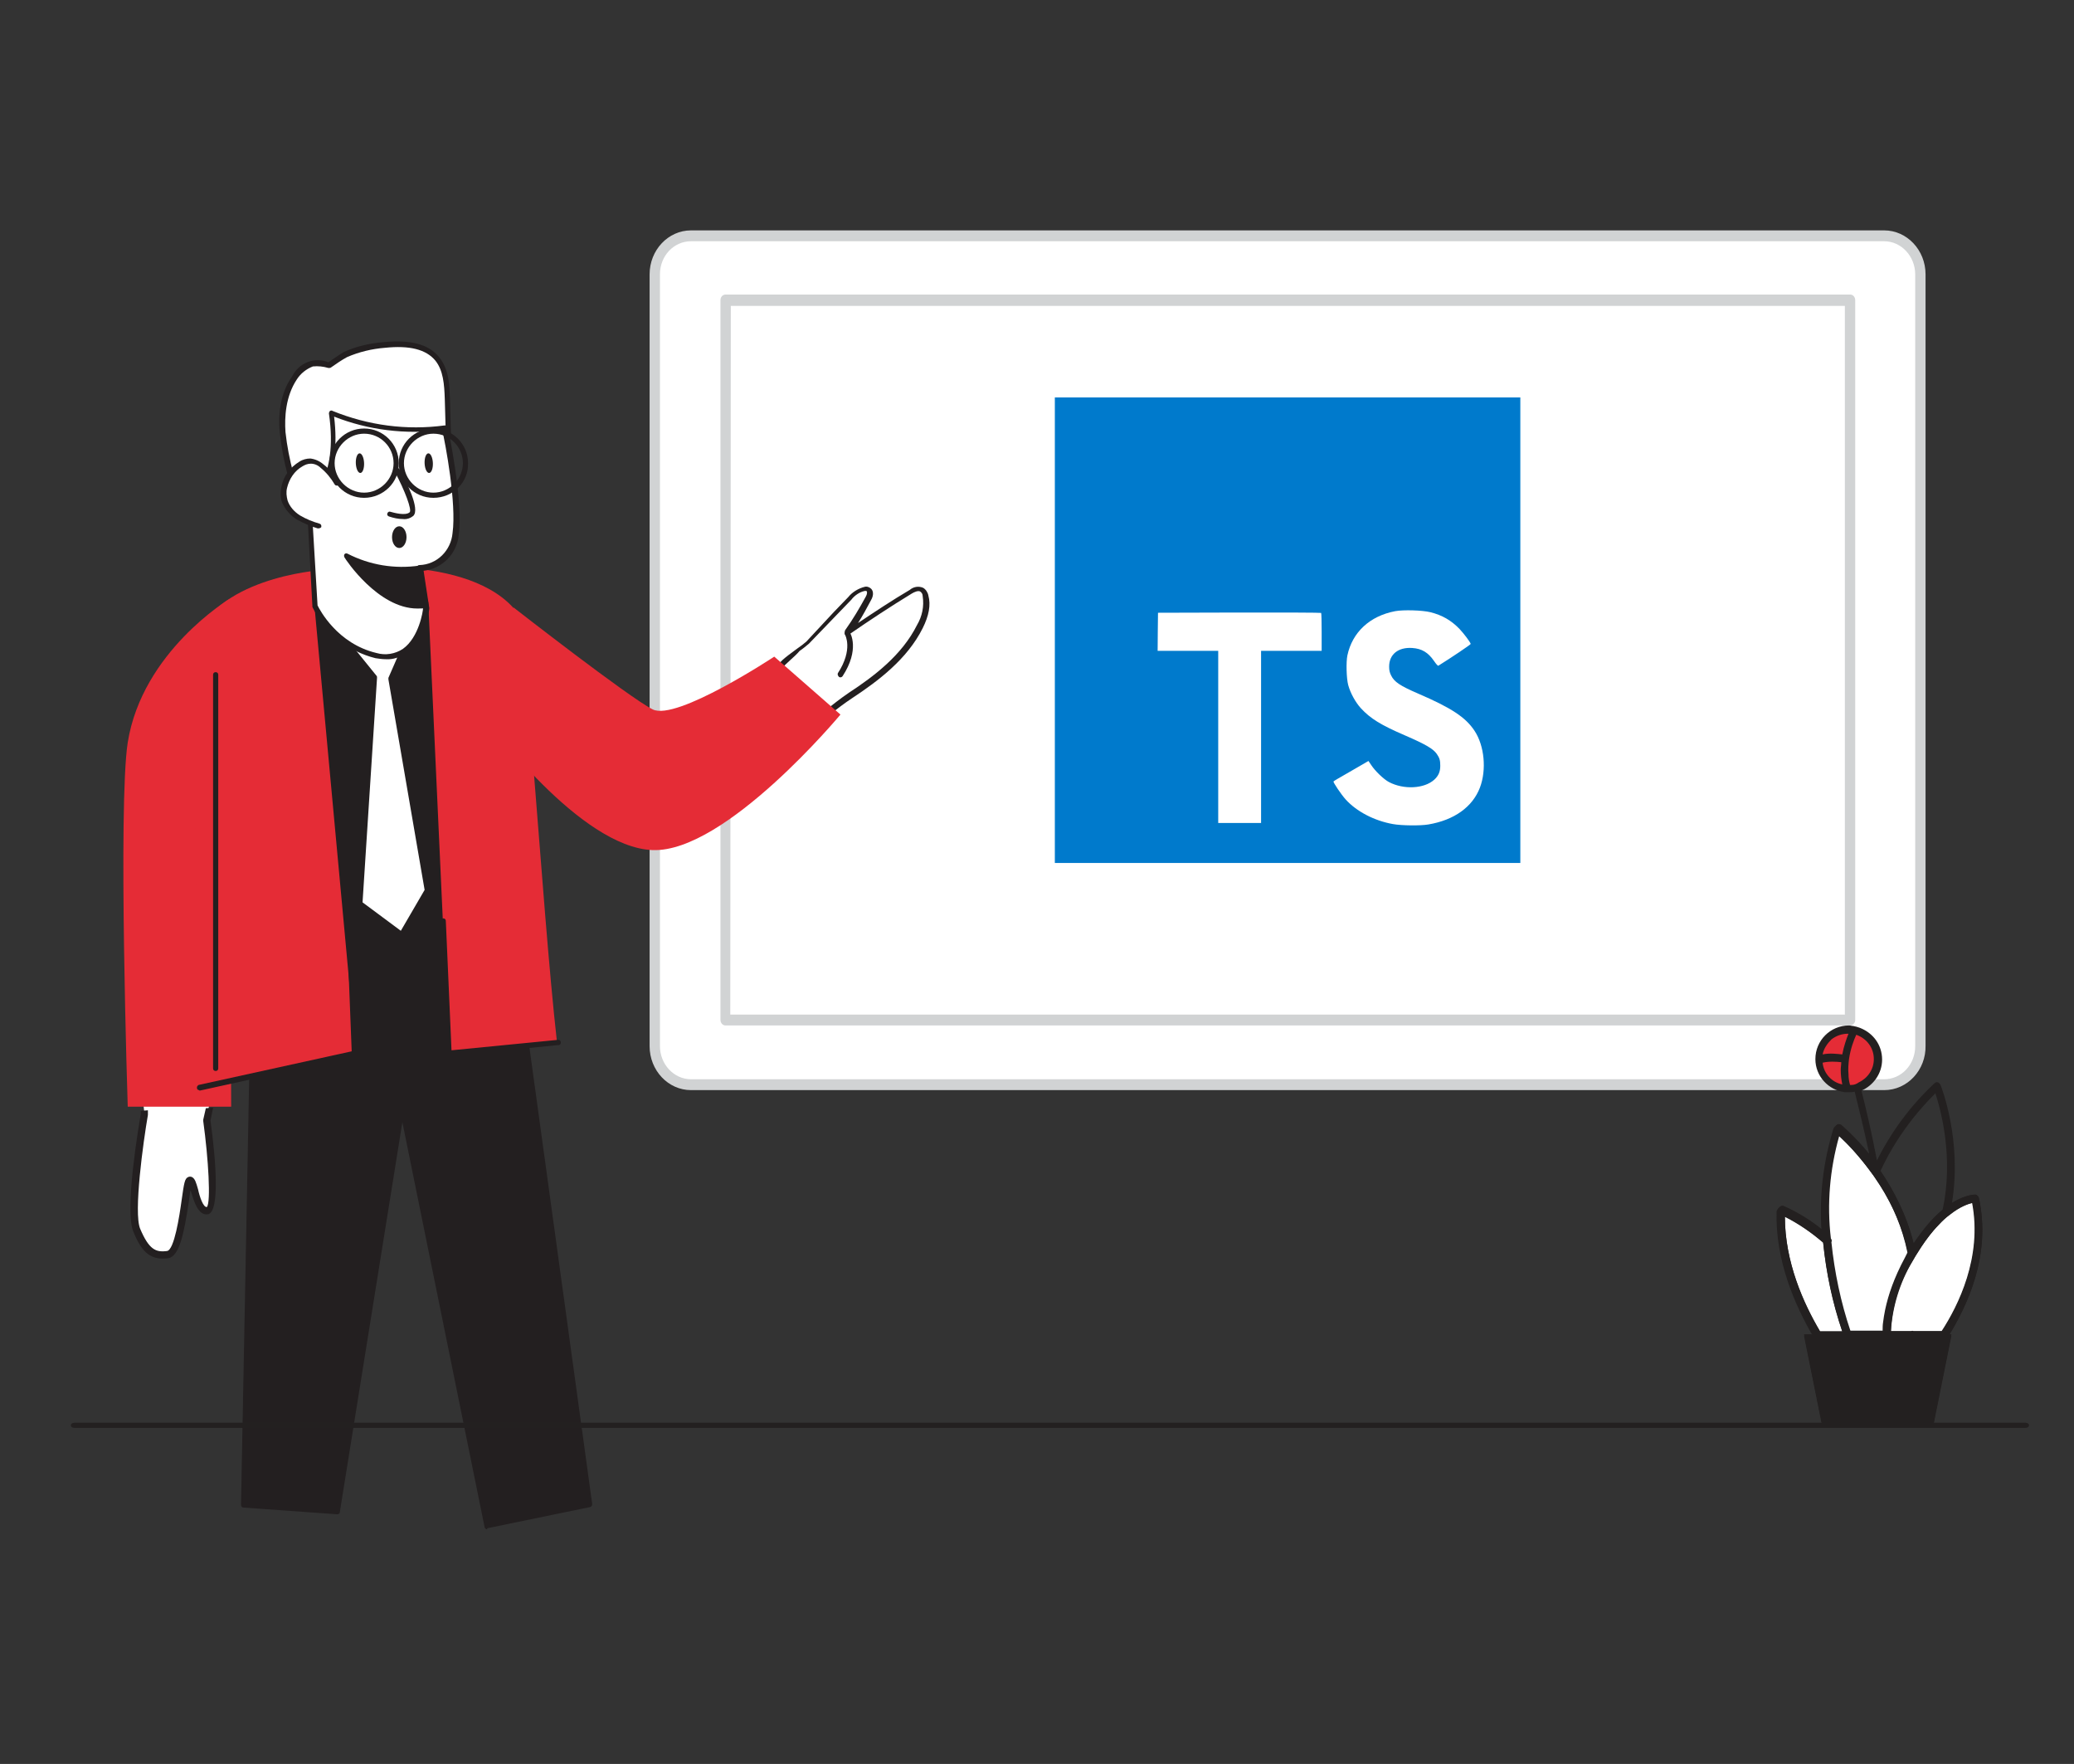 <svg width="401" height="341" viewBox="0 0 401 341" fill="none" xmlns="http://www.w3.org/2000/svg">
<rect x="0" y="0" width="401" height="341" fill="#333333" stroke="none"/>
<path d="M133.598 45.538H364.298C368.198 45.538 371.398 48.938 371.398 53.038V202.138C371.398 206.238 368.198 209.638 364.298 209.638H133.598C129.698 209.638 126.498 206.238 126.498 202.138V53.038C126.498 48.938 129.698 45.538 133.598 45.538Z" fill="white"/>
<path d="M364.298 210.738H133.598C129.198 210.738 125.598 206.938 125.598 202.238V53.038C125.598 48.338 129.198 44.538 133.598 44.538H364.298C368.698 44.538 372.298 48.338 372.298 53.038V202.138C372.398 206.838 368.798 210.738 364.298 210.738C364.398 210.738 364.398 210.738 364.298 210.738ZM133.598 46.638C130.298 46.638 127.598 49.438 127.598 53.038V202.238C127.598 205.738 130.298 208.638 133.598 208.638H364.298C367.598 208.638 370.298 205.838 370.298 202.238V53.038C370.298 49.538 367.598 46.638 364.298 46.638H133.598Z" fill="#D1D3D4"/>
<path d="M357.698 198.238H140.298C139.698 198.238 139.298 197.738 139.298 197.138V58.038C139.298 57.438 139.698 56.938 140.298 56.938H357.698C358.298 56.938 358.698 57.438 358.698 58.038V197.238C358.698 197.738 358.198 198.238 357.698 198.238ZM141.198 196.138H356.698V59.138H141.298L141.198 196.138Z" fill="#D1D3D4"/>
<path d="M27.598 212.438L27.998 215.838L27.598 218.438L26.498 225.838L25.798 236.038L26.698 239.238L27.998 241.238L29.198 242.338L32.098 242.638L32.898 242.438L33.998 240.738L34.698 238.538L34.998 236.238L35.898 230.438L36.398 229.038L36.998 228.938L37.998 231.538L39.098 233.538L39.998 234.038L40.698 232.938L41.198 229.238L40.698 224.538L40.598 221.338L39.998 218.038L40.098 215.638L40.498 213.238L28.098 211.438L27.598 212.438Z" fill="white"/>
<path d="M44.298 115.838C44.298 115.838 27.498 125.938 24.698 143.538C22.798 155.638 24.698 213.938 24.698 213.938H44.698L44.298 115.838Z" fill="#E52C36"/>
<path d="M49.198 181.438L47.098 291.038L65.198 292.238L77.698 214.138L94.198 295.138L113.998 291.038L97.898 173.838L49.198 181.438Z" fill="#231F20"/>
<path d="M94.198 295.638C94.098 295.638 93.998 295.638 93.898 295.538C93.798 295.438 93.698 295.338 93.698 295.238L77.798 216.938L65.698 292.338C65.698 292.638 65.398 292.738 65.198 292.738L47.098 291.438C46.798 291.438 46.598 291.238 46.598 290.938L48.698 181.338C48.698 181.138 48.898 180.938 49.098 180.838L97.798 173.238C97.898 173.238 98.098 173.238 98.198 173.338C98.298 173.438 98.398 173.538 98.398 173.638L114.498 290.738C114.498 291.038 114.398 291.238 114.098 291.338L94.198 295.438V295.638ZM77.698 213.638C77.898 213.638 78.098 213.838 78.198 214.038L94.598 294.438L113.498 290.538L97.498 174.338L49.698 181.738L47.598 290.438L64.798 291.738L77.198 214.038C77.298 213.838 77.498 213.638 77.698 213.638Z" fill="#231F20"/>
<path d="M56.798 94.438C55.798 90.938 55.098 87.238 54.598 83.638C54.298 79.938 54.798 76.138 56.798 73.038C57.598 71.738 58.798 70.838 60.198 70.338C61.298 70.138 62.498 70.338 63.498 70.638C64.498 69.938 65.598 69.238 66.698 68.538C69.098 67.438 71.598 66.838 74.298 66.738C77.998 66.438 82.198 66.538 84.598 69.438C86.298 71.538 86.498 74.438 86.498 77.238L86.698 84.138" fill="white"/>
<path d="M56.798 94.938C56.598 94.938 56.298 94.738 56.298 94.538C56.098 93.638 55.898 92.638 55.598 91.738C54.898 89.138 54.398 86.438 54.098 83.638C53.798 80.638 53.998 76.238 56.498 72.738C57.798 70.138 60.798 68.938 63.498 70.038C64.498 69.338 65.498 68.638 66.498 68.038C68.898 66.938 71.598 66.338 74.198 66.138C79.398 65.638 82.898 66.538 84.898 69.038C86.898 71.538 86.898 74.638 86.998 77.138L87.198 84.138C87.198 84.438 86.998 84.638 86.698 84.638C86.398 84.638 86.198 84.438 86.198 84.238C86.198 84.238 86.198 84.238 86.198 84.138L85.998 77.138C85.898 74.238 85.698 71.638 84.198 69.738C82.398 67.538 79.198 66.738 74.398 67.238C71.898 67.438 69.398 68.038 67.098 69.038C65.998 69.638 64.998 70.338 63.998 71.038C63.898 71.138 63.698 71.138 63.498 71.138C62.498 70.838 61.498 70.738 60.498 70.838C59.198 71.338 58.098 72.238 57.398 73.338C55.198 76.638 54.998 80.738 55.198 83.538C55.498 86.238 55.998 88.838 56.698 91.438C56.898 92.338 57.098 93.338 57.398 94.238C57.498 94.538 57.298 94.738 56.998 94.838L56.798 94.938Z" fill="#231F20"/>
<path d="M100.898 191.838C96.898 173.038 89.098 116.538 87.298 115.638C82.998 113.638 60.098 111.438 54.898 120.238C53.298 123.038 57.998 181.038 60.098 197.038L100.898 191.838Z" fill="#231F20"/>
<path d="M78.598 124.438L75.698 131.238L82.698 172.138L77.698 180.638L69.598 174.738L72.398 130.938L65.198 122.038L78.598 124.438Z" fill="white"/>
<path d="M77.698 181.138C77.598 181.138 77.498 181.138 77.398 181.038L69.298 175.038C69.198 174.938 69.098 174.738 69.098 174.638L71.998 131.138L64.898 122.338C64.798 122.138 64.798 121.938 64.898 121.738C64.998 121.538 65.198 121.438 65.398 121.538L78.798 123.938C78.998 123.938 79.098 124.038 79.198 124.238C79.298 124.338 79.298 124.538 79.198 124.638L76.298 131.338L83.298 172.038C83.298 172.138 83.298 172.238 83.198 172.438L78.198 180.938C78.098 181.038 77.998 181.138 77.898 181.138H77.698ZM70.098 174.438L77.498 179.938L82.098 172.038L75.098 131.338C75.098 131.238 75.098 131.138 75.098 131.038L77.798 124.838L66.398 122.738L72.798 130.638C72.898 130.738 72.898 130.838 72.898 131.038L70.098 174.438Z" fill="#231F20"/>
<path d="M68.798 203.638L60.798 117.138L82.798 116.338L86.798 203.638L107.698 201.538C104.498 173.038 101.898 120.338 99.198 117.438C89.098 106.438 62.998 110.138 62.998 110.138C62.998 110.138 44.298 111.038 38.298 122.038C36.798 124.838 38.398 198.338 38.598 210.238L68.798 203.638Z" fill="#E52C36"/>
<path d="M41.698 207.038C41.398 207.038 41.198 206.838 41.198 206.538C41.198 205.738 41.198 131.538 41.198 130.438C41.198 130.138 41.398 129.938 41.698 129.938C41.998 129.938 42.198 130.138 42.198 130.438C42.198 131.538 42.198 203.538 42.198 206.538C42.198 206.838 41.998 207.038 41.698 207.038Z" fill="#231F20"/>
<path d="M38.498 210.738C38.198 210.738 37.998 210.438 38.098 210.138C38.098 209.938 38.298 209.838 38.398 209.738L67.998 203.238L67.398 187.838C67.398 187.538 67.598 187.338 67.898 187.338C68.198 187.338 68.398 187.538 68.398 187.838L68.998 203.738C68.998 204.038 68.798 204.238 68.598 204.238L38.598 210.838L38.498 210.738Z" fill="#231F20"/>
<path d="M81.198 109.838L82.398 117.538C82.398 117.538 81.198 128.738 72.698 126.738C64.198 124.738 60.898 117.138 60.898 117.138L59.798 96.838C59.798 96.838 65.998 93.438 64.098 79.838C70.998 82.738 78.598 83.738 86.098 82.638C86.098 82.638 89.098 96.638 88.198 103.138C87.798 106.838 84.798 109.738 81.198 109.838Z" fill="white"/>
<path d="M74.598 127.438C73.898 127.438 73.298 127.338 72.598 127.238C67.298 125.938 62.798 122.238 60.398 117.338C60.398 117.238 60.398 117.238 60.398 117.138L59.298 96.838C59.298 96.638 59.398 96.438 59.598 96.338C59.698 96.338 65.498 92.938 63.598 79.938C63.598 79.738 63.698 79.538 63.798 79.438C63.998 79.338 64.198 79.338 64.298 79.438C71.198 82.238 78.598 83.238 85.998 82.238C86.298 82.238 86.498 82.338 86.598 82.638C86.698 83.238 89.598 96.838 88.698 103.338C88.398 107.038 85.498 109.938 81.898 110.338L82.998 117.538V117.638C82.998 117.838 82.298 123.738 78.598 126.338C77.298 127.038 75.998 127.538 74.598 127.438ZM61.398 117.038C61.798 117.838 65.198 124.438 72.798 126.238C74.498 126.738 76.398 126.438 77.898 125.438C80.998 123.238 81.798 118.138 81.798 117.538L80.598 109.838C80.598 109.738 80.598 109.538 80.698 109.438C80.798 109.338 80.898 109.238 81.098 109.238C84.498 109.138 87.198 106.438 87.498 103.038C88.298 97.338 86.098 85.638 85.498 83.138C78.398 84.038 71.198 83.138 64.598 80.538C65.998 92.138 61.498 96.138 60.198 96.938L61.398 117.038Z" fill="#231F20"/>
<path d="M76.798 90.838C76.798 90.838 80.798 98.238 79.598 99.338C78.398 100.438 75.398 99.338 75.398 99.338" fill="white"/>
<path d="M77.898 100.338C76.998 100.338 76.098 100.138 75.198 99.838C74.898 99.738 74.798 99.438 74.898 99.238C74.998 98.938 75.298 98.838 75.498 98.938C76.198 99.138 78.398 99.738 79.198 99.038C79.698 98.638 78.298 94.838 76.298 91.138C76.198 90.938 76.198 90.638 76.498 90.438C76.698 90.338 76.998 90.438 77.198 90.638C78.498 92.938 81.298 98.438 79.898 99.738C79.398 100.138 78.698 100.438 77.898 100.338Z" fill="#231F20"/>
<path d="M69.676 91.435C70.117 91.417 70.439 90.552 70.395 89.503C70.351 88.455 69.957 87.62 69.516 87.639C69.075 87.657 68.752 88.522 68.797 89.57C68.841 90.619 69.234 91.454 69.676 91.435Z" fill="#231F20"/>
<path d="M82.975 91.434C83.417 91.416 83.739 90.551 83.695 89.502C83.651 88.454 83.257 87.619 82.816 87.638C82.374 87.656 82.052 88.521 82.096 89.57C82.14 90.618 82.534 91.453 82.975 91.434Z" fill="#231F20"/>
<path d="M65.198 93.338C64.498 92.038 63.498 90.938 62.298 90.038C61.698 89.538 60.898 89.138 60.098 89.038C59.398 89.038 58.798 89.238 58.198 89.638C56.498 90.638 55.298 92.238 54.898 94.238C54.698 95.138 54.798 96.038 54.998 96.938C55.498 98.238 56.398 99.438 57.598 100.138C58.798 100.838 60.098 101.438 61.498 101.838" fill="white"/>
<path d="M61.598 102.138C61.498 102.138 61.498 102.138 61.398 102.138C59.998 101.738 58.698 101.138 57.398 100.438C56.098 99.638 55.098 98.438 54.498 97.038C54.198 96.138 54.198 95.138 54.398 94.138C54.798 92.038 56.098 90.338 57.898 89.238C58.498 88.838 59.298 88.638 59.998 88.638C60.898 88.738 61.798 89.138 62.498 89.738C63.698 90.638 64.698 91.838 65.498 93.138C65.598 93.438 65.498 93.738 65.298 93.838C65.098 93.938 64.798 93.838 64.698 93.638C63.998 92.438 63.098 91.338 61.998 90.438C61.498 89.938 60.798 89.638 60.098 89.638C59.498 89.638 58.998 89.838 58.498 90.138C56.898 91.038 55.898 92.638 55.498 94.338C55.298 95.138 55.398 95.938 55.598 96.738C55.998 97.938 56.898 98.938 57.998 99.638C59.198 100.338 60.398 100.838 61.798 101.238C62.098 101.338 62.198 101.638 62.098 101.938C61.998 102.038 61.798 102.138 61.598 102.138Z" fill="#231F20"/>
<path d="M81.198 109.838C76.298 110.538 71.298 109.738 66.998 107.438C66.998 107.438 74.198 118.538 82.298 117.038L81.198 109.838Z" fill="#231F20"/>
<path d="M80.698 117.638C73.098 117.638 66.798 108.138 66.598 107.738C66.498 107.538 66.498 107.338 66.598 107.138C66.798 106.938 66.998 106.938 67.198 107.038C71.498 109.238 76.298 110.038 81.098 109.338C81.198 109.338 81.398 109.338 81.498 109.438C81.598 109.538 81.698 109.638 81.698 109.738L82.798 116.938C82.798 117.238 82.698 117.438 82.398 117.538C81.798 117.638 81.198 117.638 80.698 117.638ZM68.498 108.638C70.698 111.538 75.998 117.238 81.698 116.538L80.698 110.338C76.598 110.938 72.398 110.338 68.498 108.638Z" fill="#231F20"/>
<path d="M77.198 105.938C77.971 105.938 78.598 104.998 78.598 103.838C78.598 102.678 77.971 101.738 77.198 101.738C76.424 101.738 75.798 102.678 75.798 103.838C75.798 104.998 76.424 105.938 77.198 105.938Z" fill="#231F20"/>
<path d="M70.398 96.238C66.698 96.238 63.698 93.238 63.698 89.538C63.698 85.838 66.698 82.838 70.398 82.838C74.098 82.838 77.098 85.838 77.098 89.538C77.198 93.238 74.098 96.238 70.398 96.238ZM70.398 83.838C67.298 83.838 64.698 86.438 64.698 89.538C64.698 92.638 67.298 95.238 70.398 95.238C73.498 95.238 76.098 92.638 76.098 89.538C76.098 86.438 73.598 83.838 70.398 83.838Z" fill="#231F20"/>
<path d="M83.798 96.238C80.098 96.238 77.098 93.238 77.098 89.538C77.098 85.838 80.098 82.838 83.798 82.838C87.498 82.838 90.498 85.838 90.498 89.538C90.598 93.238 87.598 96.238 83.798 96.238ZM83.798 83.838C80.698 83.838 78.098 86.438 78.098 89.538C78.098 92.638 80.698 95.238 83.798 95.238C86.898 95.238 89.498 92.638 89.498 89.538C89.498 86.438 86.998 83.838 83.798 83.838Z" fill="#231F20"/>
<path d="M150.898 129.038C150.798 128.138 155.498 125.238 156.198 124.438C158.898 121.538 161.598 118.738 164.298 115.838C164.998 114.838 166.098 114.238 167.198 113.938C167.398 113.938 167.598 113.938 167.798 114.038C168.398 114.338 168.098 115.238 167.798 115.838C166.598 118.138 165.298 120.338 163.798 122.438C167.798 119.638 171.898 117.038 175.998 114.538C176.598 114.138 177.398 113.738 178.098 114.138C178.498 114.438 178.798 114.838 178.898 115.338C179.198 117.338 178.898 119.438 177.798 121.238C174.898 127.038 169.698 131.038 164.398 134.538C161.798 136.238 159.698 138.138 157.198 139.938C156.698 140.338 152.098 143.038 152.198 143.538L150.898 129.038Z" fill="white"/>
<path d="M152.198 144.138C151.898 144.138 151.698 143.938 151.698 143.638L151.498 140.838C151.098 136.638 150.398 129.138 150.398 129.038C150.298 128.238 151.598 127.238 154.198 125.338C154.798 124.938 155.298 124.538 155.898 124.038L161.198 118.338L163.998 115.438C164.798 114.438 165.998 113.738 167.198 113.438C167.498 113.338 167.898 113.438 168.198 113.638C168.898 114.038 168.998 115.038 168.398 116.038C167.598 117.538 166.798 119.038 165.898 120.438C169.198 118.238 172.498 116.038 175.898 114.038C176.598 113.438 177.598 113.238 178.498 113.638C178.998 113.938 179.398 114.538 179.498 115.138C179.998 116.938 179.598 119.038 178.398 121.438C175.398 127.438 169.798 131.638 164.798 134.938C163.298 135.938 161.798 137.038 160.498 138.138C159.598 138.838 158.598 139.638 157.698 140.338L156.798 140.938C155.398 141.738 154.098 142.638 152.798 143.738C152.798 143.938 152.598 144.138 152.298 144.138H152.198ZM151.398 129.038C151.498 129.638 152.098 136.738 152.498 140.738C152.598 141.438 152.598 141.938 152.598 142.338C153.198 141.838 154.298 141.138 156.098 139.938C156.498 139.738 156.798 139.538 156.898 139.438C157.898 138.738 158.798 138.038 159.698 137.238C161.098 136.138 162.498 135.038 164.098 133.938C168.998 130.738 174.398 126.638 177.298 120.838C178.298 119.138 178.698 117.238 178.398 115.238C178.398 114.838 178.198 114.538 177.898 114.338C177.498 114.138 176.798 114.438 176.298 114.738C172.198 117.238 168.098 119.938 164.198 122.638C163.998 122.738 163.698 122.738 163.498 122.538C163.298 122.338 163.298 122.038 163.398 121.838C164.898 119.738 166.198 117.538 167.398 115.338C167.698 114.838 167.698 114.338 167.498 114.238C167.398 114.238 167.298 114.238 167.198 114.238C166.198 114.438 165.198 115.138 164.598 115.938L161.798 118.838L156.398 124.438C155.798 124.938 155.198 125.438 154.598 125.838C153.698 126.938 151.598 128.538 151.398 129.038Z" fill="#231F20"/>
<path d="M99.298 117.438C99.298 117.438 121.598 134.838 126.198 137.138C130.798 139.438 149.698 126.938 149.698 126.938L162.498 138.138C162.498 138.138 140.298 164.838 126.198 164.338C112.098 163.838 94.298 139.438 94.298 139.438" fill="#E52C36"/>
<path d="M162.498 130.938C162.398 130.938 162.298 130.938 162.198 130.838C161.998 130.638 161.898 130.338 161.998 130.138C164.998 125.538 163.398 122.738 163.398 122.738C163.198 122.538 163.298 122.138 163.498 122.038C163.698 121.938 164.098 121.938 164.198 122.138C164.198 122.138 164.198 122.238 164.298 122.238C164.398 122.338 166.298 125.538 162.898 130.738C162.798 130.838 162.698 130.938 162.498 130.938Z" fill="#231F20"/>
<path d="M86.898 204.138C86.798 204.138 86.698 204.138 86.598 204.038C86.498 203.938 86.398 203.838 86.398 203.638L85.198 178.038C85.198 177.738 85.398 177.538 85.698 177.538C85.998 177.538 86.198 177.738 86.198 178.038L87.298 203.038L107.698 201.038C107.998 200.938 108.298 201.038 108.398 201.338C108.498 201.638 108.398 201.938 108.098 202.038C107.998 202.038 107.898 202.038 107.798 202.038L86.898 204.138Z" fill="#231F20"/>
<path d="M39.298 216.438C39.298 216.538 39.298 216.638 39.298 216.738C40.298 224.038 40.798 232.438 39.998 233.338C39.298 233.438 38.598 231.338 38.298 229.938C37.898 228.538 37.698 227.838 37.098 227.538C36.898 227.438 36.598 227.438 36.398 227.538C35.698 227.838 35.598 228.638 35.098 232.138C34.698 235.038 33.698 241.638 32.298 241.838C30.098 242.138 28.798 241.538 27.098 237.538C25.798 234.438 27.698 220.738 28.598 215.538C28.598 215.238 28.598 214.938 28.598 214.638L27.198 214.738C27.198 215.038 27.198 215.338 27.198 215.438C26.898 217.338 23.998 233.938 25.798 238.138C27.498 242.338 29.298 243.638 32.498 243.238C34.698 242.938 35.598 238.338 36.498 232.338L36.798 230.138C36.798 230.238 36.898 230.238 36.898 230.238C37.498 232.238 38.298 235.038 40.198 234.738C42.498 234.338 41.798 224.638 40.698 216.638L41.198 214.138L39.798 214.238L39.298 216.438Z" fill="#231F20"/>
<path d="M391.598 276.038H14.398C13.998 276.038 13.698 275.838 13.698 275.538C13.698 275.238 13.998 275.038 14.398 275.038H391.598C391.998 275.038 392.298 275.238 392.298 275.538C392.298 275.838 391.998 276.038 391.598 276.038Z" fill="#232020"/>
<path d="M381.898 231.638C381.898 231.638 376.098 231.538 369.698 242.238C366.898 227.438 355.298 218.138 355.298 218.138C353.098 225.138 352.398 232.438 353.198 239.638C350.598 237.238 347.598 235.338 344.298 233.838C343.998 243.238 347.898 251.938 351.398 257.938H362.898H364.798H369.498H375.798C379.098 253.038 384.298 242.938 381.898 231.638Z" fill="white"/>
<path d="M382.598 231.538C382.498 231.238 382.198 230.938 381.898 230.938C381.598 230.938 376.198 230.938 369.998 240.438C366.598 226.638 356.198 218.138 355.698 217.738C355.498 217.538 355.198 217.538 354.998 217.638C354.798 217.738 354.598 217.938 354.498 218.138C352.498 224.638 351.698 231.438 352.198 238.138C349.898 236.238 347.298 234.638 344.598 233.438C344.398 233.338 344.098 233.338 343.898 233.538C343.698 233.638 343.598 233.938 343.498 234.138C343.198 243.638 347.098 252.438 350.498 258.238H348.798L352.298 275.638H373.798L377.298 258.238H376.798C380.098 252.838 385.098 242.838 382.598 231.538ZM381.298 232.538C383.298 243.038 378.598 252.438 375.398 257.338H369.998C369.798 257.238 369.698 257.238 369.498 257.338H365.598C365.898 252.638 367.298 248.038 369.698 243.938C369.898 243.538 370.198 243.138 370.398 242.738C375.298 234.538 379.798 232.838 381.298 232.538ZM355.598 219.638C358.298 222.138 366.498 230.438 368.898 242.238L368.398 243.238C364.998 249.438 364.198 254.238 364.198 257.338H357.798C355.898 251.738 354.698 245.938 354.098 240.138C354.198 239.938 354.198 239.638 353.998 239.438C353.198 232.738 353.798 226.038 355.598 219.638ZM352.498 240.138C353.098 246.038 354.298 251.738 356.198 257.338H351.898C348.698 251.938 345.098 243.938 345.098 235.138C347.798 236.538 350.198 238.238 352.498 240.138Z" fill="#232020"/>
<path d="M357.55 210.658C360.698 210.658 363.25 208.106 363.25 204.958C363.25 201.81 360.698 199.258 357.55 199.258C354.402 199.258 351.85 201.81 351.85 204.958C351.85 208.106 354.402 210.658 357.55 210.658Z" fill="#E52C36"/>
<path d="M382.598 231.538C382.498 231.238 382.198 230.938 381.898 230.938C381.798 230.938 379.998 230.938 377.398 232.538C379.398 220.538 375.398 210.238 375.198 209.738C375.098 209.538 374.898 209.338 374.698 209.238C374.498 209.138 374.198 209.238 373.998 209.438C369.398 213.738 365.698 218.738 362.898 224.338C361.898 219.038 360.798 214.338 359.898 210.838C362.198 209.838 363.898 207.538 363.898 204.838C363.898 202.038 362.198 199.738 359.698 198.738C359.198 198.538 358.798 198.438 358.298 198.338C357.998 198.338 357.798 198.238 357.498 198.238C353.898 198.238 350.998 201.138 350.998 204.738C350.998 208.038 353.498 210.738 356.698 211.138C356.998 211.138 357.198 211.138 357.498 211.138C357.898 211.138 358.198 211.138 358.598 211.038C359.398 214.238 360.398 218.338 361.398 223.038C358.598 219.638 356.198 217.638 355.998 217.438C355.798 217.338 355.498 217.238 355.298 217.338C355.098 217.438 354.898 217.638 354.798 217.838C352.798 224.338 351.998 231.138 352.498 237.838C350.198 235.938 347.598 234.338 344.898 233.138C344.698 233.038 344.398 233.038 344.198 233.238C343.998 233.338 343.798 233.638 343.798 233.838C343.498 243.338 347.398 252.138 350.798 257.938H348.798L352.298 275.338H373.798L377.298 257.938H376.798C380.098 252.838 385.098 242.838 382.598 231.538ZM352.398 205.438C353.598 205.138 355.098 205.238 355.998 205.338C355.998 205.838 355.898 206.338 355.898 206.838C355.898 207.738 355.998 208.638 356.198 209.638C354.198 209.238 352.598 207.538 352.398 205.438ZM356.198 203.838C355.198 203.738 353.798 203.538 352.398 203.838C352.598 202.738 353.298 201.738 354.098 200.938C354.998 200.238 356.098 199.838 357.298 199.838H357.398C356.998 200.838 356.498 202.238 356.198 203.838ZM357.998 209.738C357.898 209.738 357.798 209.738 357.698 209.738C357.498 209.038 357.398 208.338 357.398 207.638C357.298 206.638 357.398 205.638 357.498 204.738C357.798 202.738 358.398 201.138 358.898 200.038C360.898 200.738 362.298 202.538 362.298 204.738C362.298 206.738 361.098 208.438 359.398 209.238C358.998 209.538 358.498 209.738 357.998 209.738ZM374.198 211.338C375.198 214.438 377.798 223.738 375.598 233.838C373.898 235.238 371.998 237.338 369.998 240.338C368.598 234.738 366.098 230.038 363.598 226.338C366.198 220.738 369.798 215.738 374.198 211.338ZM351.898 257.438C348.698 252.038 345.098 244.038 345.098 235.238C347.698 236.538 350.198 238.238 352.498 240.238C353.098 246.138 354.298 251.838 356.198 257.438H351.898ZM364.498 253.138C364.298 254.038 364.198 254.838 364.098 255.538C363.998 256.138 363.998 256.738 363.998 257.238H363.798H362.298H357.598C355.698 251.638 354.498 245.838 353.898 240.038C353.998 239.838 353.898 239.538 353.798 239.338C353.098 232.638 353.698 225.938 355.498 219.538C356.798 220.638 359.198 223.138 361.698 226.538C361.998 226.938 362.398 227.438 362.698 227.938C362.998 228.438 363.398 228.938 363.698 229.438C365.898 232.938 367.798 237.238 368.798 242.138L368.298 243.138C366.198 247.038 365.098 250.338 364.498 253.138ZM365.598 257.338C365.798 252.538 367.198 247.938 369.698 243.938C369.898 243.538 370.198 243.138 370.398 242.738C371.998 240.138 373.498 238.138 374.898 236.738C375.598 235.938 376.298 235.338 376.998 234.838C378.998 233.238 380.598 232.738 381.398 232.538C383.398 243.038 378.698 252.438 375.498 257.338H365.598Z" fill="#232020"/>
<g clip-path="url(#clip0_124_86)">
<path d="M203.95 121.829V166.829H248.95H293.95V121.829V76.829H248.95H203.95V121.829Z" fill="#007ACC"/>
<path d="M223.852 122.127L223.824 125.813H229.681H235.538V142.456V159.099H239.681H243.824V142.456V125.813H249.681H255.538V122.199C255.538 120.199 255.495 118.527 255.438 118.485C255.395 118.427 248.266 118.399 239.624 118.413L223.895 118.456L223.852 122.127Z" fill="white"/>
<path d="M276.571 118.351C278.857 118.923 280.599 119.937 282.199 121.594C283.028 122.48 284.257 124.094 284.357 124.48C284.385 124.594 280.471 127.223 278.099 128.694C278.014 128.751 277.671 128.38 277.285 127.809C276.128 126.123 274.914 125.394 273.057 125.266C270.328 125.08 268.571 126.509 268.585 128.894C268.585 129.594 268.685 130.009 268.971 130.58C269.571 131.823 270.685 132.566 274.185 134.08C280.628 136.851 283.385 138.68 285.099 141.28C287.014 144.18 287.442 148.809 286.142 152.251C284.714 155.994 281.171 158.537 276.185 159.38C274.642 159.651 270.985 159.609 269.328 159.309C265.714 158.666 262.285 156.88 260.171 154.537C259.342 153.623 257.728 151.237 257.828 151.066C257.871 151.009 258.242 150.78 258.657 150.537C259.057 150.309 260.571 149.437 261.999 148.609L264.585 147.109L265.128 147.909C265.885 149.066 267.542 150.651 268.542 151.18C271.414 152.694 275.357 152.48 277.299 150.737C278.128 149.98 278.471 149.194 278.471 148.037C278.471 146.994 278.342 146.537 277.799 145.751C277.099 144.751 275.671 143.909 271.614 142.151C266.971 140.151 264.971 138.909 263.142 136.937C262.085 135.794 261.085 133.966 260.671 132.437C260.328 131.166 260.242 127.98 260.514 126.694C261.471 122.209 264.857 119.08 269.742 118.151C271.328 117.851 275.014 117.966 276.571 118.351Z" fill="white"/>
</g>
<defs>
<clipPath id="clip0_124_86">
<rect width="90" height="90" fill="white" transform="translate(203.95 76.829)"/>
</clipPath>
</defs>
</svg>
